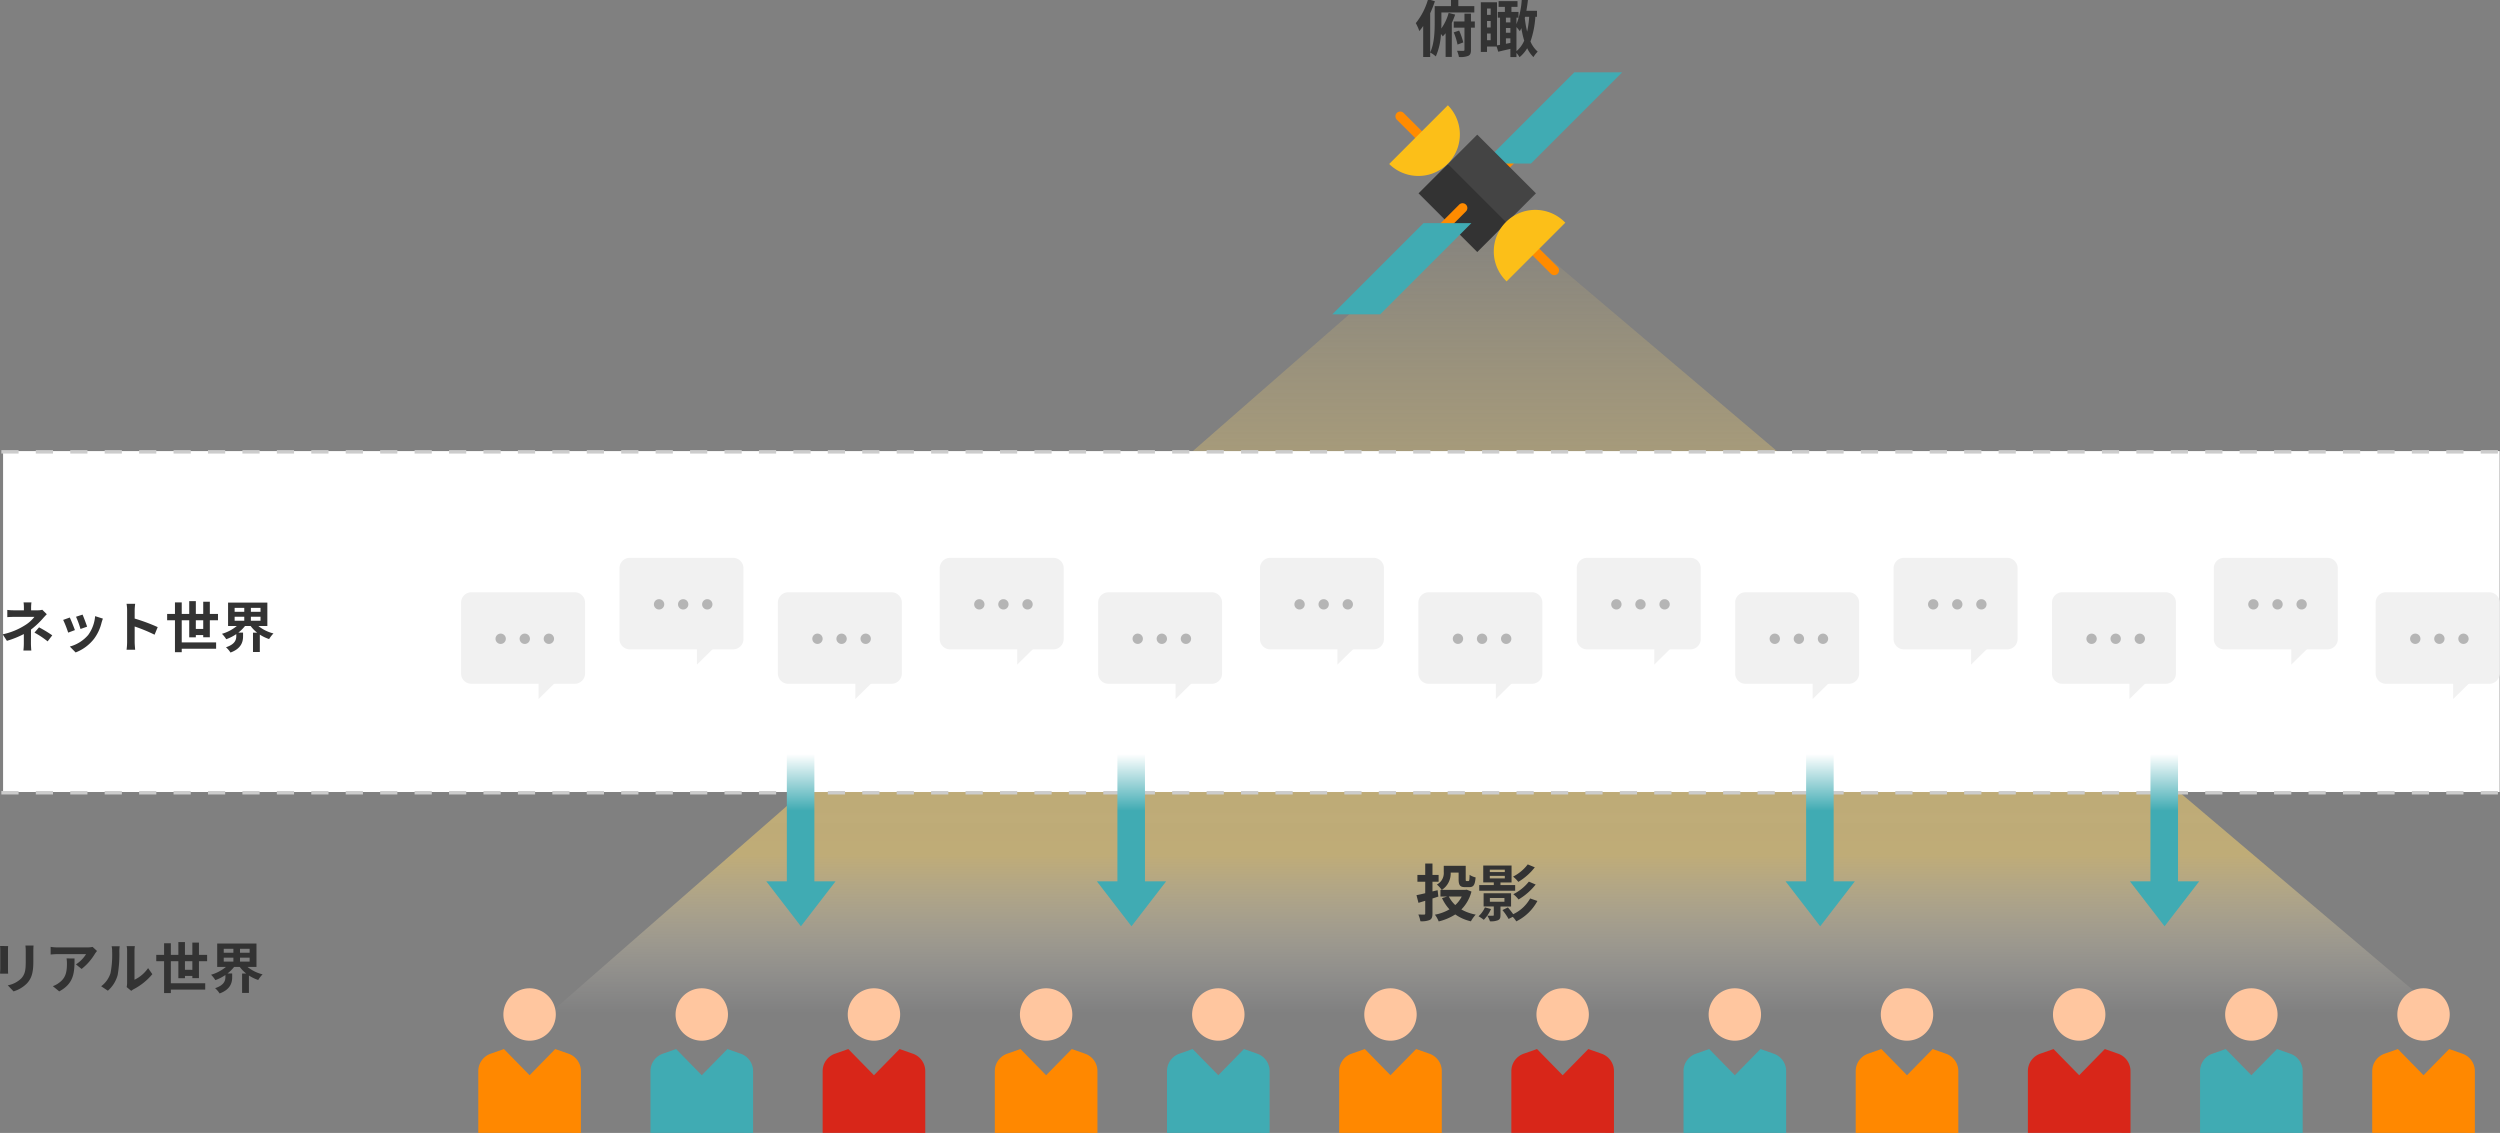 <svg xmlns="http://www.w3.org/2000/svg" xmlns:xlink="http://www.w3.org/1999/xlink" width="726" height="329" viewBox="0 0 726 329">
  <rect x="0" y="0" width="726" height="329" fill="#808080" stroke="none"/>
  <defs>
    <clipPath id="clip-path">
      <rect id="長方形_10014" data-name="長方形 10014" width="726" height="329" transform="translate(19736 291)" fill="#fff" stroke="#707070" stroke-width="1" opacity="0.5"/>
    </clipPath>
    <linearGradient id="linear-gradient" x1="0.433" y1="0.433" x2="0.077" y2="0.077" gradientUnits="objectBoundingBox">
      <stop offset="0" stop-color="#fff" stop-opacity="0"/>
      <stop offset="0.198" stop-color="#ffd86e"/>
      <stop offset="0.543" stop-color="#f6d26f" stop-opacity="0.929"/>
      <stop offset="1" stop-color="#ffd86e" stop-opacity="0.051"/>
    </linearGradient>
    <linearGradient id="linear-gradient-2" x1="0.5" x2="0.5" y2="1" gradientUnits="objectBoundingBox">
      <stop offset="0" stop-color="#fff"/>
      <stop offset="0.422" stop-color="#40abb3"/>
      <stop offset="1" stop-color="#40abb3"/>
    </linearGradient>
  </defs>
  <g id="マスクグループ_10680" data-name="マスクグループ 10680" transform="translate(-19736 -291)" clip-path="url(#clip-path)">
    <g id="グループ_10745" data-name="グループ 10745" transform="translate(-82.104)">
      <path id="パス_19452" data-name="パス 19452" d="M-14.142-14.142l49-4.043L414.365-49.5-42.426,407.294Z" transform="translate(20248 369) rotate(45)" opacity="0.5" fill="url(#linear-gradient)"/>
      <path id="パス_19468" data-name="パス 19468" d="M0,0H725V99H0Z" transform="translate(19819 422)" fill="#fff"/>
      <path id="パス_19515" data-name="パス 19515" d="M0,0H2.782V11.776H0Z" transform="translate(20252.34 343.866) rotate(-135)" fill="#ff8b00"/>
      <path id="パス_18881" data-name="パス 18881" d="M280.268,68.758l26.49-26.49h-13.9l-26.49,26.49Z" transform="translate(19982.432 269.732)" fill="#40abb3"/>
      <path id="パス_18882" data-name="パス 18882" d="M113.84,111.874a1.391,1.391,0,0,0-1.967,1.967l7.95,7.95,1.967-1.967Z" transform="translate(20111.863 211.912)" fill="#ff8b00"/>
      <path id="パス_18883" data-name="パス 18883" d="M347.662,345.7l-7.95-7.95-1.967,1.967,7.95,7.95a1.391,1.391,0,0,0,1.967-1.967Z" transform="translate(19922.791 22.842)" fill="#ff8b00"/>
      <path id="パス_18884" data-name="パス 18884" d="M229.733,169.371l-17.048-17.048-8.524,8.524,5.9,11.147,11.147,5.9Z" transform="translate(20034.41 177.774)" fill="#444"/>
      <path id="パス_18889" data-name="パス 18889" d="M0,0H12.055V24.109H0Z" transform="translate(20255.619 355.668) rotate(135)" fill="#333"/>
      <path id="パス_18885" data-name="パス 18885" d="M100.485,117.533a12.055,12.055,0,0,0,17.048-17.048Z" transform="translate(20121.039 221.088)" fill="#fcbf18"/>
      <path id="パス_18886" data-name="パス 18886" d="M289.9,306.944A12.055,12.055,0,1,1,306.944,289.9Z" transform="translate(19965.723 65.773)" fill="#fcbf18"/>
      <path id="パス_18887" data-name="パス 18887" d="M183.753,273.867a1.391,1.391,0,0,0-1.967,0l-8.327,8.327,1.967,1.967,8.327-8.327A1.391,1.391,0,0,0,183.753,273.867Z" transform="translate(20060.064 76.556)" fill="#ff8b00"/>
      <path id="パス_18888" data-name="パス 18888" d="M13.9,335.125l26.49-26.49H26.49L0,335.125Z" transform="translate(20205 47.165)" fill="#40abb3"/>
      <path id="パス_19524" data-name="パス 19524" d="M12.384-10.928a4.8,4.8,0,0,1-1.328.16H9.136V-11.6a13.113,13.113,0,0,1,.1-1.472H6.944a10.336,10.336,0,0,1,.1,1.472v.832H4.272a15.052,15.052,0,0,1-2.048-.112v2.1c.5-.048,1.5-.08,2.08-.08H10.1a10.29,10.29,0,0,1-2.688,2.4A19.718,19.718,0,0,1,.88-3.792L2.112-1.9A28.093,28.093,0,0,0,7.024-3.872v2.736A18.431,18.431,0,0,1,6.9.912H9.2C9.152.416,9.088-.5,9.088-1.136c0-1.008.016-2.752.016-4.032A24.145,24.145,0,0,0,12.464-8.3c.336-.384.832-.928,1.232-1.328Zm-2.272,6.64a25.165,25.165,0,0,1,3.824,2.544L15.28-3.5a36.068,36.068,0,0,0-3.84-2.32ZM24.08-9.52l-1.9.624a26.65,26.65,0,0,1,1.3,3.552l1.92-.672C25.168-6.752,24.384-8.832,24.08-9.52Zm3.648.448A10.783,10.783,0,0,1,25.7-3.584,10.766,10.766,0,0,1,20.384-.24l1.68,1.712A12.5,12.5,0,0,0,27.424-2.5,12.9,12.9,0,0,0,29.6-7.184c.1-.32.192-.656.384-1.168Zm-7.36.4-1.92.688a32.317,32.317,0,0,1,1.456,3.7l1.952-.736C21.536-5.92,20.768-7.856,20.368-8.672ZM45.9-5.888a52.257,52.257,0,0,0-6.688-2.48V-10.72a17.4,17.4,0,0,1,.144-1.936h-2.5a11.159,11.159,0,0,1,.16,1.936v9.184a17.121,17.121,0,0,1-.16,2.224h2.5c-.064-.64-.144-1.76-.144-2.224V-6.064A46.214,46.214,0,0,1,44.992-3.68Zm11.072.528V-7.872H59.12V-5.36ZM61.04-2.944V-7.872h2.368v-1.84H61.04v-3.552H59.12v3.552H56.976v-3.712h-1.92v3.712H52.88v-3.36H50.912v3.36H48.64v1.84h2.272V1.392H52.88V.384h9.984v-1.84H52.88V-7.872h2.176v4.944h1.92v-.656H59.12v.64ZM68.24-8.9h2.8v1.152h-2.8Zm0-2.576h2.8v1.152h-2.8Zm7.52,1.152h-2.8v-1.152h2.8Zm0,2.576h-2.8V-8.9h2.8Zm1.984,1.536v-6.8H66.336v6.8H68.88a11.986,11.986,0,0,1-4.32,2.272,8.8,8.8,0,0,1,1.248,1.568A12.832,12.832,0,0,0,68.72-3.856v.576c0,1.024-.32,2.368-2.992,3.248A7.033,7.033,0,0,1,67.04,1.5C70.224.336,70.688-1.68,70.688-3.2V-4.3h-1.36a10.821,10.821,0,0,0,1.92-1.9H72.9a9.654,9.654,0,0,0,1.872,1.92h-1.2V1.344h1.984V-3.712a11.7,11.7,0,0,0,2.7,1.3A8.539,8.539,0,0,1,79.52-4.048a11.38,11.38,0,0,1-4.384-2.16Z" transform="translate(19818 479)" fill="#333"/>
      <path id="パス_19523" data-name="パス 19523" d="M9.792-11.25A14.3,14.3,0,0,1,7.65-6.714c.036-.612.036-1.206.036-1.728v-2.934h9.558v-1.836H12.6v-1.926H10.476v1.926H5.742v4.77c0,2.52-.108,6.138-1.314,8.658V-11.142A34.989,34.989,0,0,0,5.8-14.634l-1.98-.594A19.754,19.754,0,0,1,.252-8.28a14.89,14.89,0,0,1,1.026,2.3A14.359,14.359,0,0,0,2.394-7.452v9H4.428V.252A7.831,7.831,0,0,1,6.066,1.386,18.512,18.512,0,0,0,7.56-5.13a6.341,6.341,0,0,1,.522.7c.288-.288.558-.594.828-.918V1.53h1.8V-8.334a24.407,24.407,0,0,0,.972-2.43Zm7.6,2.484H16.272v-2.268h-1.89v2.268H11.268v1.8h3.114V-.558c0,.252-.09.324-.342.324-.234,0-1.044,0-1.818-.018a7.946,7.946,0,0,1,.558,1.8,6.087,6.087,0,0,0,2.7-.324c.612-.306.792-.774.792-1.746V-6.966h1.116ZM14.04-2.682A19.338,19.338,0,0,0,12.834-6.12L11.268-5.6a18.678,18.678,0,0,1,1.1,3.546ZM29.484-7.146a14.3,14.3,0,0,1,.972,1.206c.162-.288.306-.576.45-.9A27.055,27.055,0,0,0,31.734-3.2a8.215,8.215,0,0,1-2.25,3.06Zm-3.06,4.86V-3.87h1.3v1.332Zm0-4.59h1.3V-5.49h-1.3Zm1.3-2.988V-8.5h-1.3V-9.864Zm5.454-.252a29.2,29.2,0,0,1-.594,4.3A32.958,32.958,0,0,1,31.9-9.756l.09-.36ZM20.934-3.33V-5.256H22V-3.33Zm0-5.58H22v1.89H20.934ZM22-12.528v1.854H20.934v-1.854Zm13.446,2.412v-1.746H32.364c.18-1.026.342-2.088.45-3.15l-1.782-.234a23.812,23.812,0,0,1-1.548,7.272v-1.89h.594v-1.674H28.026v-1.476H29.79V-14.67H24.3v1.656h1.818v1.476H24.066v1.674h.648V-1.98c-.306.054-.612.108-.882.144v-12.51h-4.7V.072h1.8V-1.494h2.79L24.192.018c1.044-.252,2.286-.54,3.528-.828V1.566h1.764V.36a8.391,8.391,0,0,1,.9,1.242A9.847,9.847,0,0,0,32.6-.99a9.219,9.219,0,0,0,1.818,2.574A7.934,7.934,0,0,1,35.658,0a8.094,8.094,0,0,1-2.106-2.952,26.835,26.835,0,0,0,1.422-7.164Z" transform="translate(20229 306)" fill="#333"/>
      <path id="パス_19472" data-name="パス 19472" d="M6.8-5.634,6.588-7.488l-1.494.36V-9.936H6.876v-1.98H5.094v-3.312H2.988v3.312H.72v1.98H2.988v3.33c-.972.234-1.836.432-2.538.558l.576,2.232C1.638-4,2.3-4.194,2.988-4.41V-.738c0,.252-.09.324-.324.342C2.43-.4,1.674-.4.99-.432A8.411,8.411,0,0,1,1.584,1.53,6.125,6.125,0,0,0,4.32,1.152C4.9.828,5.094.306,5.094-.756v-4.32Zm6.786-.018a8.217,8.217,0,0,1-1.872,2.484A8.684,8.684,0,0,1,9.846-5.652Zm1.422-2-.4.072H7.83A5.7,5.7,0,0,0,10.386-12.6h2.3v1.944c0,1.764.45,2.286,1.926,2.286H15.75c1.242,0,1.692-.612,1.872-2.826a5.464,5.464,0,0,1-1.746-.756c-.036,1.566-.09,1.818-.36,1.818h-.5c-.216,0-.27-.054-.27-.54V-14.58H8.37v1.836a3.733,3.733,0,0,1-2,3.618,7.646,7.646,0,0,1,1.4,1.548h-.36v1.926H9.378l-1.512.468a12.674,12.674,0,0,0,2.16,3.258A13.013,13.013,0,0,1,5.8-.378a8.42,8.42,0,0,1,1.1,1.962A15.714,15.714,0,0,0,11.718-.45a12.74,12.74,0,0,0,4.536,2A9.888,9.888,0,0,1,17.658-.4,13.47,13.47,0,0,1,13.482-1.89a11.476,11.476,0,0,0,2.934-5.2ZM32.76-14.976a12.385,12.385,0,0,1-4.266,3.546,8.781,8.781,0,0,1,1.53,1.53,17.217,17.217,0,0,0,4.788-4.23Zm.324,5a13.627,13.627,0,0,1-4.518,3.654,8.781,8.781,0,0,1,1.53,1.53,18.365,18.365,0,0,0,4.968-4.338Zm-11.34-1.674H26.1v.738H21.744Zm0-1.8H26.1v.7H21.744Zm7.362,4.482H24.84v-.774h3.222v-4.914H19.836v4.914H22.9v.774h-4.23v1.638h10.44ZM20.322-2.5A7.678,7.678,0,0,1,18.468.09,11.341,11.341,0,0,1,20,1.116,10.986,10.986,0,0,0,22.1-2.016Zm1.44-2.718h4.23v1.08h-4.23Zm6.156,2.466V-6.588H19.944v3.834H22.9V-.306c0,.18-.054.234-.288.234-.2.018-.918.018-1.6-.018a6.827,6.827,0,0,1,.774,1.638,5.372,5.372,0,0,0,2.3-.306c.594-.252.756-.666.756-1.494v-2.5Zm5.544-2.34A10.966,10.966,0,0,1,28.53-.522,22.948,22.948,0,0,0,27-2.484l-1.584.774A18.117,18.117,0,0,1,27.2.864L28.4.252A6.54,6.54,0,0,1,29.43,1.566a14.027,14.027,0,0,0,6.138-5.922Z" transform="translate(20229 557)" fill="#333"/>
      <path id="パス_19525" data-name="パス 19525" d="M3.12-12.272a10.882,10.882,0,0,1,.064,1.216v5.392c0,.48-.064,1.1-.08,1.408H5.472c-.032-.368-.048-.992-.048-1.392v-5.408c0-.512.016-.864.048-1.216Zm7.36-.144a11.287,11.287,0,0,1,.1,1.6v3.04c0,2.5-.208,3.7-1.3,4.9A7.488,7.488,0,0,1,5.36-.864L7.04.9a9.3,9.3,0,0,0,3.888-2.32c1.184-1.312,1.856-2.784,1.856-6.224v-3.168c0-.64.032-1.152.064-1.6ZM22.432-8.672a8.87,8.87,0,0,1,.112,1.44c0,2.624-.384,4.32-2.416,5.728a6.322,6.322,0,0,1-1.68.88L20.3.9c4.368-2.336,4.448-5.6,4.448-9.568ZM30-12.016a7.971,7.971,0,0,1-1.616.144H19.76a12.684,12.684,0,0,1-1.952-.16v2.224c.752-.064,1.28-.112,1.952-.112H28.1a9.515,9.515,0,0,1-2.944,2.976L26.8-5.616A16.1,16.1,0,0,0,30.656-10a8.056,8.056,0,0,1,.624-.832ZM34.432.7A9.268,9.268,0,0,0,37.28-3.888a35.3,35.3,0,0,0,.48-6.88,10.2,10.2,0,0,1,.112-1.44H35.52a5.84,5.84,0,0,1,.144,1.456A27.571,27.571,0,0,1,35.2-4.416,7.548,7.548,0,0,1,32.48-.592Zm6.784.048a4.079,4.079,0,0,1,.7-.48A17.617,17.617,0,0,0,47.344-4.1l-1.232-1.76A10.132,10.132,0,0,1,42.16-2.48v-8.368a8.125,8.125,0,0,1,.112-1.392H39.888a7.093,7.093,0,0,1,.128,1.376v9.328a6.089,6.089,0,0,1-.128,1.184Zm15.6-6.112V-7.872H58.96V-5.36ZM60.88-2.944V-7.872h2.368v-1.84H60.88v-3.552H58.96v3.552H56.816v-3.712H54.9v3.712H52.72v-3.36H50.752v3.36H48.48v1.84h2.272V1.392H52.72V.384H62.7v-1.84H52.72V-7.872H54.9v4.944h1.92v-.656H58.96v.64ZM68.08-8.9h2.8v1.152h-2.8Zm0-2.576h2.8v1.152h-2.8ZM75.6-10.32H72.8v-1.152h2.8Zm0,2.576H72.8V-8.9h2.8Zm1.984,1.536v-6.8H66.176v6.8H68.72A11.986,11.986,0,0,1,64.4-3.936a8.8,8.8,0,0,1,1.248,1.568A12.832,12.832,0,0,0,68.56-3.856v.576c0,1.024-.32,2.368-2.992,3.248A7.033,7.033,0,0,1,66.88,1.5C70.064.336,70.528-1.68,70.528-3.2V-4.3h-1.36a10.821,10.821,0,0,0,1.92-1.9h1.648a9.654,9.654,0,0,0,1.872,1.92h-1.2V1.344h1.984V-3.712a11.7,11.7,0,0,0,2.7,1.3A8.539,8.539,0,0,1,79.36-4.048a11.38,11.38,0,0,1-4.384-2.16Z" transform="translate(19815 578)" fill="#333"/>
      <path id="パス_9947" data-name="パス 9947" d="M555.755,445.4V427.484a5.35,5.35,0,0,0-3.588-5.081l-3.862-1.355-7.45,7.607-7.45-7.607-3.862,1.355a5.349,5.349,0,0,0-3.588,5.081v17.908Z" transform="translate(19431.045 174.595)" fill="#f80"/>
      <path id="楕円形_112" data-name="楕円形 112" d="M7.608,0A7.608,7.608,0,1,1,0,7.608,7.608,7.608,0,0,1,7.608,0Z" transform="translate(19964.291 578)" fill="#ffc69f"/>
      <path id="パス_9947-2" data-name="パス 9947" d="M555.755,445.4V427.484a5.35,5.35,0,0,0-3.588-5.081l-3.862-1.355-7.45,7.607-7.45-7.607-3.862,1.355a5.349,5.349,0,0,0-3.588,5.081v17.908Z" transform="translate(19481.045 174.595)" fill="#40abb3"/>
      <path id="楕円形_112-2" data-name="楕円形 112" d="M7.608,0A7.608,7.608,0,1,1,0,7.608,7.608,7.608,0,0,1,7.608,0Z" transform="translate(20014.291 578)" fill="#ffc69f"/>
      <path id="パス_9947-3" data-name="パス 9947" d="M555.755,445.4V427.484a5.35,5.35,0,0,0-3.588-5.081l-3.862-1.355-7.45,7.607-7.45-7.607-3.862,1.355a5.349,5.349,0,0,0-3.588,5.081v17.908Z" transform="translate(19531.045 174.595)" fill="#d82619"/>
      <path id="楕円形_112-3" data-name="楕円形 112" d="M7.608,0A7.608,7.608,0,1,1,0,7.608,7.608,7.608,0,0,1,7.608,0Z" transform="translate(20064.291 578)" fill="#ffc69f"/>
      <path id="パス_9947-4" data-name="パス 9947" d="M555.755,445.4V427.484a5.35,5.35,0,0,0-3.588-5.081l-3.862-1.355-7.45,7.607-7.45-7.607-3.862,1.355a5.349,5.349,0,0,0-3.588,5.081v17.908Z" transform="translate(19581.045 174.595)" fill="#f80"/>
      <path id="楕円形_112-4" data-name="楕円形 112" d="M7.608,0A7.608,7.608,0,1,1,0,7.608,7.608,7.608,0,0,1,7.608,0Z" transform="translate(20114.291 578)" fill="#ffc69f"/>
      <path id="パス_9947-5" data-name="パス 9947" d="M555.755,445.4V427.484a5.35,5.35,0,0,0-3.588-5.081l-3.862-1.355-7.45,7.607-7.45-7.607-3.862,1.355a5.349,5.349,0,0,0-3.588,5.081v17.908Z" transform="translate(19631.045 174.595)" fill="#40abb3"/>
      <path id="楕円形_112-5" data-name="楕円形 112" d="M7.608,0A7.608,7.608,0,1,1,0,7.608,7.608,7.608,0,0,1,7.608,0Z" transform="translate(20164.291 578)" fill="#ffc69f"/>
      <path id="パス_9947-6" data-name="パス 9947" d="M555.755,445.4V427.484a5.35,5.35,0,0,0-3.588-5.081l-3.862-1.355-7.45,7.607-7.45-7.607-3.862,1.355a5.349,5.349,0,0,0-3.588,5.081v17.908Z" transform="translate(19681.045 174.595)" fill="#f80"/>
      <path id="楕円形_112-6" data-name="楕円形 112" d="M7.608,0A7.608,7.608,0,1,1,0,7.608,7.608,7.608,0,0,1,7.608,0Z" transform="translate(20214.291 578)" fill="#ffc69f"/>
      <path id="パス_9947-7" data-name="パス 9947" d="M555.755,445.4V427.484a5.35,5.35,0,0,0-3.588-5.081l-3.862-1.355-7.45,7.607-7.45-7.607-3.862,1.355a5.349,5.349,0,0,0-3.588,5.081v17.908Z" transform="translate(19731.045 174.595)" fill="#d82619"/>
      <path id="パス_9947-8" data-name="パス 9947" d="M555.755,445.4V427.484a5.35,5.35,0,0,0-3.588-5.081l-3.862-1.355-7.45,7.607-7.45-7.607-3.862,1.355a5.349,5.349,0,0,0-3.588,5.081v17.908Z" transform="translate(19881.045 174.595)" fill="#d82619"/>
      <path id="楕円形_112-7" data-name="楕円形 112" d="M7.608,0A7.608,7.608,0,1,1,0,7.608,7.608,7.608,0,0,1,7.608,0Z" transform="translate(20264.291 578)" fill="#ffc69f"/>
      <path id="楕円形_112-8" data-name="楕円形 112" d="M7.608,0A7.608,7.608,0,1,1,0,7.608,7.608,7.608,0,0,1,7.608,0Z" transform="translate(20414.291 578)" fill="#ffc69f"/>
      <path id="パス_9947-9" data-name="パス 9947" d="M555.755,445.4V427.484a5.35,5.35,0,0,0-3.588-5.081l-3.862-1.355-7.45,7.607-7.45-7.607-3.862,1.355a5.349,5.349,0,0,0-3.588,5.081v17.908Z" transform="translate(19781.045 174.595)" fill="#40abb3"/>
      <path id="パス_9947-10" data-name="パス 9947" d="M555.755,445.4V427.484a5.35,5.35,0,0,0-3.588-5.081l-3.862-1.355-7.45,7.607-7.45-7.607-3.862,1.355a5.349,5.349,0,0,0-3.588,5.081v17.908Z" transform="translate(19931.045 174.595)" fill="#40abb3"/>
      <path id="楕円形_112-9" data-name="楕円形 112" d="M7.608,0A7.608,7.608,0,1,1,0,7.608,7.608,7.608,0,0,1,7.608,0Z" transform="translate(20314.291 578)" fill="#ffc69f"/>
      <path id="楕円形_112-10" data-name="楕円形 112" d="M7.608,0A7.608,7.608,0,1,1,0,7.608,7.608,7.608,0,0,1,7.608,0Z" transform="translate(20464.291 578)" fill="#ffc69f"/>
      <path id="パス_9947-11" data-name="パス 9947" d="M555.755,445.4V427.484a5.35,5.35,0,0,0-3.588-5.081l-3.862-1.355-7.45,7.607-7.45-7.607-3.862,1.355a5.349,5.349,0,0,0-3.588,5.081v17.908Z" transform="translate(19831.045 174.595)" fill="#f80"/>
      <path id="パス_9947-12" data-name="パス 9947" d="M555.755,445.4V427.484a5.35,5.35,0,0,0-3.588-5.081l-3.862-1.355-7.45,7.607-7.45-7.607-3.862,1.355a5.349,5.349,0,0,0-3.588,5.081v17.908Z" transform="translate(19981.045 174.595)" fill="#f80"/>
      <path id="楕円形_112-11" data-name="楕円形 112" d="M7.608,0A7.608,7.608,0,1,1,0,7.608,7.608,7.608,0,0,1,7.608,0Z" transform="translate(20364.291 578)" fill="#ffc69f"/>
      <path id="楕円形_112-12" data-name="楕円形 112" d="M7.608,0A7.608,7.608,0,1,1,0,7.608,7.608,7.608,0,0,1,7.608,0Z" transform="translate(20514.291 578)" fill="#ffc69f"/>
      <path id="パス_19514" data-name="パス 19514" d="M3,0H33a3,3,0,0,1,3,3V23.572a3,3,0,0,1-3,3H3a3,3,0,0,1-3-3V3A3,3,0,0,1,3,0Z" transform="translate(19998 453)" fill="#f1f1f1"/>
      <path id="パス_19466" data-name="パス 19466" d="M8.857,9V0H0Z" transform="translate(20020.5 484) rotate(-90)" fill="#f1f1f1"/>
      <path id="パス_19510" data-name="パス 19510" d="M3,0H33a3,3,0,0,1,3,3V23.572a3,3,0,0,1-3,3H3a3,3,0,0,1-3-3V3A3,3,0,0,1,3,0Z" transform="translate(20044 463)" fill="#f1f1f1"/>
      <path id="パス_19465" data-name="パス 19465" d="M8.857,9V0H0Z" transform="translate(20066.5 494) rotate(-90)" fill="#f1f1f1"/>
      <path id="パス_19519" data-name="パス 19519" d="M3,0H33a3,3,0,0,1,3,3V23.572a3,3,0,0,1-3,3H3a3,3,0,0,1-3-3V3A3,3,0,0,1,3,0Z" transform="translate(19952 463)" fill="#f1f1f1"/>
      <path id="パス_19467" data-name="パス 19467" d="M8.857,9V0H0Z" transform="translate(19974.5 494) rotate(-90)" fill="#f1f1f1"/>
      <path id="パス_19511" data-name="パス 19511" d="M1.5,0A1.5,1.5,0,1,1,0,1.5,1.5,1.5,0,0,1,1.5,0Z" transform="translate(20054 475)" fill="#b5b5b5"/>
      <path id="パス_19512" data-name="パス 19512" d="M1.5,0A1.5,1.5,0,1,1,0,1.5,1.5,1.5,0,0,1,1.5,0Z" transform="translate(20061 475)" fill="#b5b5b5"/>
      <path id="パス_19513" data-name="パス 19513" d="M1.5,0A1.5,1.5,0,1,1,0,1.5,1.5,1.5,0,0,1,1.5,0Z" transform="translate(20068 475)" fill="#b5b5b5"/>
      <path id="パス_19520" data-name="パス 19520" d="M1.5,0A1.5,1.5,0,1,1,0,1.5,1.5,1.5,0,0,1,1.5,0Z" transform="translate(19962 475)" fill="#b5b5b5"/>
      <path id="パス_19521" data-name="パス 19521" d="M1.5,0A1.5,1.5,0,1,1,0,1.5,1.5,1.5,0,0,1,1.5,0Z" transform="translate(19969 475)" fill="#b5b5b5"/>
      <path id="パス_19522" data-name="パス 19522" d="M1.5,0A1.5,1.5,0,1,1,0,1.5,1.5,1.5,0,0,1,1.5,0Z" transform="translate(19976 475)" fill="#b5b5b5"/>
      <path id="パス_19516" data-name="パス 19516" d="M1.5,0A1.5,1.5,0,1,1,0,1.5,1.5,1.5,0,0,1,1.5,0Z" transform="translate(20008 465)" fill="#b5b5b5"/>
      <path id="パス_19517" data-name="パス 19517" d="M1.5,0A1.5,1.5,0,1,1,0,1.5,1.5,1.5,0,0,1,1.5,0Z" transform="translate(20015 465)" fill="#b5b5b5"/>
      <path id="パス_19518" data-name="パス 19518" d="M1.5,0A1.5,1.5,0,1,1,0,1.5,1.5,1.5,0,0,1,1.5,0Z" transform="translate(20022 465)" fill="#b5b5b5"/>
      <path id="パス_19498" data-name="パス 19498" d="M3,0H33a3,3,0,0,1,3,3V23.572a3,3,0,0,1-3,3H3a3,3,0,0,1-3-3V3A3,3,0,0,1,3,0Z" transform="translate(20184 453)" fill="#f1f1f1"/>
      <path id="パス_19461" data-name="パス 19461" d="M8.857,9V0H0Z" transform="translate(20206.5 484) rotate(-90)" fill="#f1f1f1"/>
      <path id="パス_19473" data-name="パス 19473" d="M3,0H33a3,3,0,0,1,3,3V23.572a3,3,0,0,1-3,3H3a3,3,0,0,1-3-3V3A3,3,0,0,1,3,0Z" transform="translate(20230 463)" fill="#f1f1f1"/>
      <path id="パス_19457" data-name="パス 19457" d="M8.857,9V0H0Z" transform="translate(20252.5 494) rotate(-90)" fill="#f1f1f1"/>
      <path id="パス_19477" data-name="パス 19477" d="M1.5,0A1.5,1.5,0,1,1,0,1.5,1.5,1.5,0,0,1,1.5,0Z" transform="translate(20240 475)" fill="#b5b5b5"/>
      <path id="パス_19478" data-name="パス 19478" d="M1.5,0A1.5,1.5,0,1,1,0,1.5,1.5,1.5,0,0,1,1.5,0Z" transform="translate(20247 475)" fill="#b5b5b5"/>
      <path id="パス_19479" data-name="パス 19479" d="M1.5,0A1.5,1.5,0,1,1,0,1.5,1.5,1.5,0,0,1,1.5,0Z" transform="translate(20254 475)" fill="#b5b5b5"/>
      <path id="パス_19499" data-name="パス 19499" d="M1.5,0A1.5,1.5,0,1,1,0,1.5,1.5,1.5,0,0,1,1.5,0Z" transform="translate(20194 465)" fill="#b5b5b5"/>
      <path id="パス_19500" data-name="パス 19500" d="M1.5,0A1.5,1.5,0,1,1,0,1.5,1.5,1.5,0,0,1,1.5,0Z" transform="translate(20201 465)" fill="#b5b5b5"/>
      <path id="パス_19501" data-name="パス 19501" d="M1.5,0A1.5,1.5,0,1,1,0,1.5,1.5,1.5,0,0,1,1.5,0Z" transform="translate(20208 465)" fill="#b5b5b5"/>
      <path id="パス_19474" data-name="パス 19474" d="M3,0H33a3,3,0,0,1,3,3V23.572a3,3,0,0,1-3,3H3a3,3,0,0,1-3-3V3A3,3,0,0,1,3,0Z" transform="translate(20368 453)" fill="#f1f1f1"/>
      <path id="パス_19458" data-name="パス 19458" d="M8.857,9V0H0Z" transform="translate(20390.5 484) rotate(-90)" fill="#f1f1f1"/>
      <path id="パス_19469" data-name="パス 19469" d="M3,0H33a3,3,0,0,1,3,3V23.572a3,3,0,0,1-3,3H3a3,3,0,0,1-3-3V3A3,3,0,0,1,3,0Z" transform="translate(20414 463)" fill="#f1f1f1"/>
      <path id="パス_19454" data-name="パス 19454" d="M8.857,9V0H0Z" transform="translate(20436.5 494) rotate(-90)" fill="#f1f1f1"/>
      <path id="パス_19480" data-name="パス 19480" d="M1.5,0A1.5,1.5,0,1,1,0,1.5,1.5,1.5,0,0,1,1.5,0Z" transform="translate(20424 475)" fill="#b5b5b5"/>
      <path id="パス_19481" data-name="パス 19481" d="M1.5,0A1.5,1.5,0,1,1,0,1.5,1.5,1.5,0,0,1,1.5,0Z" transform="translate(20431 475)" fill="#b5b5b5"/>
      <path id="パス_19482" data-name="パス 19482" d="M1.5,0A1.5,1.5,0,1,1,0,1.5,1.5,1.5,0,0,1,1.5,0Z" transform="translate(20438 475)" fill="#b5b5b5"/>
      <path id="パス_19483" data-name="パス 19483" d="M1.5,0A1.5,1.5,0,1,1,0,1.5,1.5,1.5,0,0,1,1.5,0Z" transform="translate(20378 465)" fill="#b5b5b5"/>
      <path id="パス_19484" data-name="パス 19484" d="M1.5,0A1.5,1.5,0,1,1,0,1.5,1.5,1.5,0,0,1,1.5,0Z" transform="translate(20385 465)" fill="#b5b5b5"/>
      <path id="パス_19485" data-name="パス 19485" d="M1.5,0A1.5,1.5,0,1,1,0,1.5,1.5,1.5,0,0,1,1.5,0Z" transform="translate(20392 465)" fill="#b5b5b5"/>
      <path id="パス_19506" data-name="パス 19506" d="M3,0H33a3,3,0,0,1,3,3V23.572a3,3,0,0,1-3,3H3a3,3,0,0,1-3-3V3A3,3,0,0,1,3,0Z" transform="translate(20091 453)" fill="#f1f1f1"/>
      <path id="パス_19463" data-name="パス 19463" d="M8.857,9V0H0Z" transform="translate(20113.5 484) rotate(-90)" fill="#f1f1f1"/>
      <path id="パス_19502" data-name="パス 19502" d="M3,0H33a3,3,0,0,1,3,3V23.572a3,3,0,0,1-3,3H3a3,3,0,0,1-3-3V3A3,3,0,0,1,3,0Z" transform="translate(20137 463)" fill="#f1f1f1"/>
      <path id="パス_19462" data-name="パス 19462" d="M8.857,9V0H0Z" transform="translate(20159.5 494) rotate(-90)" fill="#f1f1f1"/>
      <path id="パス_19503" data-name="パス 19503" d="M1.5,0A1.5,1.5,0,1,1,0,1.5,1.5,1.5,0,0,1,1.5,0Z" transform="translate(20147 475)" fill="#b5b5b5"/>
      <path id="パス_19504" data-name="パス 19504" d="M1.5,0A1.5,1.5,0,1,1,0,1.5,1.5,1.5,0,0,1,1.5,0Z" transform="translate(20154 475)" fill="#b5b5b5"/>
      <path id="パス_19505" data-name="パス 19505" d="M1.5,0A1.5,1.5,0,1,1,0,1.5,1.5,1.5,0,0,1,1.5,0Z" transform="translate(20161 475)" fill="#b5b5b5"/>
      <path id="パス_19507" data-name="パス 19507" d="M1.5,0A1.5,1.5,0,1,1,0,1.5,1.5,1.5,0,0,1,1.5,0Z" transform="translate(20101 465)" fill="#b5b5b5"/>
      <path id="パス_19508" data-name="パス 19508" d="M1.5,0A1.5,1.5,0,1,1,0,1.5,1.5,1.5,0,0,1,1.5,0Z" transform="translate(20108 465)" fill="#b5b5b5"/>
      <path id="パス_19509" data-name="パス 19509" d="M1.5,0A1.5,1.5,0,1,1,0,1.5,1.5,1.5,0,0,1,1.5,0Z" transform="translate(20115 465)" fill="#b5b5b5"/>
      <path id="パス_19475" data-name="パス 19475" d="M3,0H33a3,3,0,0,1,3,3V23.572a3,3,0,0,1-3,3H3a3,3,0,0,1-3-3V3A3,3,0,0,1,3,0Z" transform="translate(20276 453)" fill="#f1f1f1"/>
      <path id="パス_19459" data-name="パス 19459" d="M8.857,9V0H0Z" transform="translate(20298.5 484) rotate(-90)" fill="#f1f1f1"/>
      <path id="パス_19470" data-name="パス 19470" d="M3,0H33a3,3,0,0,1,3,3V23.572a3,3,0,0,1-3,3H3a3,3,0,0,1-3-3V3A3,3,0,0,1,3,0Z" transform="translate(20322 463)" fill="#f1f1f1"/>
      <path id="パス_19455" data-name="パス 19455" d="M8.857,9V0H0Z" transform="translate(20344.5 494) rotate(-90)" fill="#f1f1f1"/>
      <path id="パス_19486" data-name="パス 19486" d="M1.5,0A1.5,1.5,0,1,1,0,1.5,1.5,1.5,0,0,1,1.5,0Z" transform="translate(20332 475)" fill="#b5b5b5"/>
      <path id="パス_19487" data-name="パス 19487" d="M1.5,0A1.5,1.5,0,1,1,0,1.5,1.5,1.5,0,0,1,1.5,0Z" transform="translate(20339 475)" fill="#b5b5b5"/>
      <path id="パス_19488" data-name="パス 19488" d="M1.5,0A1.5,1.5,0,1,1,0,1.5,1.5,1.5,0,0,1,1.5,0Z" transform="translate(20346 475)" fill="#b5b5b5"/>
      <path id="パス_19489" data-name="パス 19489" d="M1.5,0A1.5,1.5,0,1,1,0,1.5,1.5,1.5,0,0,1,1.5,0Z" transform="translate(20286 465)" fill="#b5b5b5"/>
      <path id="パス_19490" data-name="パス 19490" d="M1.5,0A1.5,1.5,0,1,1,0,1.5,1.5,1.5,0,0,1,1.5,0Z" transform="translate(20293 465)" fill="#b5b5b5"/>
      <path id="パス_19491" data-name="パス 19491" d="M1.5,0A1.5,1.5,0,1,1,0,1.5,1.5,1.5,0,0,1,1.5,0Z" transform="translate(20300 465)" fill="#b5b5b5"/>
      <path id="パス_19476" data-name="パス 19476" d="M3,0H33a3,3,0,0,1,3,3V23.572a3,3,0,0,1-3,3H3a3,3,0,0,1-3-3V3A3,3,0,0,1,3,0Z" transform="translate(20461 453)" fill="#f1f1f1"/>
      <path id="パス_19460" data-name="パス 19460" d="M8.857,9V0H0Z" transform="translate(20483.5 484) rotate(-90)" fill="#f1f1f1"/>
      <path id="パス_19471" data-name="パス 19471" d="M3,0H33a3,3,0,0,1,3,3V23.572a3,3,0,0,1-3,3H3a3,3,0,0,1-3-3V3A3,3,0,0,1,3,0Z" transform="translate(20508 463)" fill="#f1f1f1"/>
      <path id="パス_19456" data-name="パス 19456" d="M8.857,9V0H0Z" transform="translate(20530.5 494) rotate(-90)" fill="#f1f1f1"/>
      <path id="パス_19492" data-name="パス 19492" d="M1.5,0A1.5,1.5,0,1,1,0,1.5,1.5,1.5,0,0,1,1.5,0Z" transform="translate(20518 475)" fill="#b5b5b5"/>
      <path id="パス_19493" data-name="パス 19493" d="M1.5,0A1.5,1.5,0,1,1,0,1.5,1.5,1.5,0,0,1,1.5,0Z" transform="translate(20525 475)" fill="#b5b5b5"/>
      <path id="パス_19494" data-name="パス 19494" d="M1.5,0A1.5,1.5,0,1,1,0,1.5,1.5,1.5,0,0,1,1.5,0Z" transform="translate(20532 475)" fill="#b5b5b5"/>
      <path id="パス_19495" data-name="パス 19495" d="M1.5,0A1.5,1.5,0,1,1,0,1.5,1.5,1.5,0,0,1,1.5,0Z" transform="translate(20471 465)" fill="#b5b5b5"/>
      <path id="パス_19496" data-name="パス 19496" d="M1.5,0A1.5,1.5,0,1,1,0,1.5,1.5,1.5,0,0,1,1.5,0Z" transform="translate(20478 465)" fill="#b5b5b5"/>
      <path id="パス_19497" data-name="パス 19497" d="M1.5,0A1.5,1.5,0,1,1,0,1.5,1.5,1.5,0,0,1,1.5,0Z" transform="translate(20485 465)" fill="#b5b5b5"/>
      <path id="パス_19453" data-name="パス 19453" d="M544.97-460.946h725" transform="translate(19273.529 982.16)" fill="none" stroke="#ccc" stroke-width="1" stroke-dasharray="5"/>
      <path id="パス_19464" data-name="パス 19464" d="M544.97-460.946h725" transform="translate(19273.529 883.16)" fill="none" stroke="#ccc" stroke-width="1" stroke-dasharray="5"/>
      <path id="パス_18894" data-name="パス 18894" d="M0,0,14.228,14.228-2.121,16.349Z" transform="translate(20436.631 546.939) rotate(-45)" fill="#40abb3"/>
      <path id="パス_18898" data-name="パス 18898" d="M0-5H8V34H0Z" transform="translate(20442.6 515)" fill="url(#linear-gradient-2)"/>
      <path id="パス_18894-2" data-name="パス 18894" d="M0,0,14.228,14.228-2.121,16.349Z" transform="translate(20336.631 546.939) rotate(-45)" fill="#40abb3"/>
      <path id="パス_18898-2" data-name="パス 18898" d="M0-5H8V34H0Z" transform="translate(20342.6 515)" fill="url(#linear-gradient-2)"/>
      <path id="パス_18894-3" data-name="パス 18894" d="M0,0,14.228,14.228-2.121,16.349Z" transform="translate(20136.631 546.939) rotate(-45)" fill="#40abb3"/>
      <path id="パス_18898-3" data-name="パス 18898" d="M0-5H8V34H0Z" transform="translate(20142.6 515)" fill="url(#linear-gradient-2)"/>
      <path id="パス_18894-4" data-name="パス 18894" d="M0,0,14.228,14.228-2.121,16.349Z" transform="translate(20040.631 546.939) rotate(-45)" fill="#40abb3"/>
      <path id="パス_18898-4" data-name="パス 18898" d="M0-5H8V34H0Z" transform="translate(20046.6 515)" fill="url(#linear-gradient-2)"/>
    </g>
  </g>
</svg>
